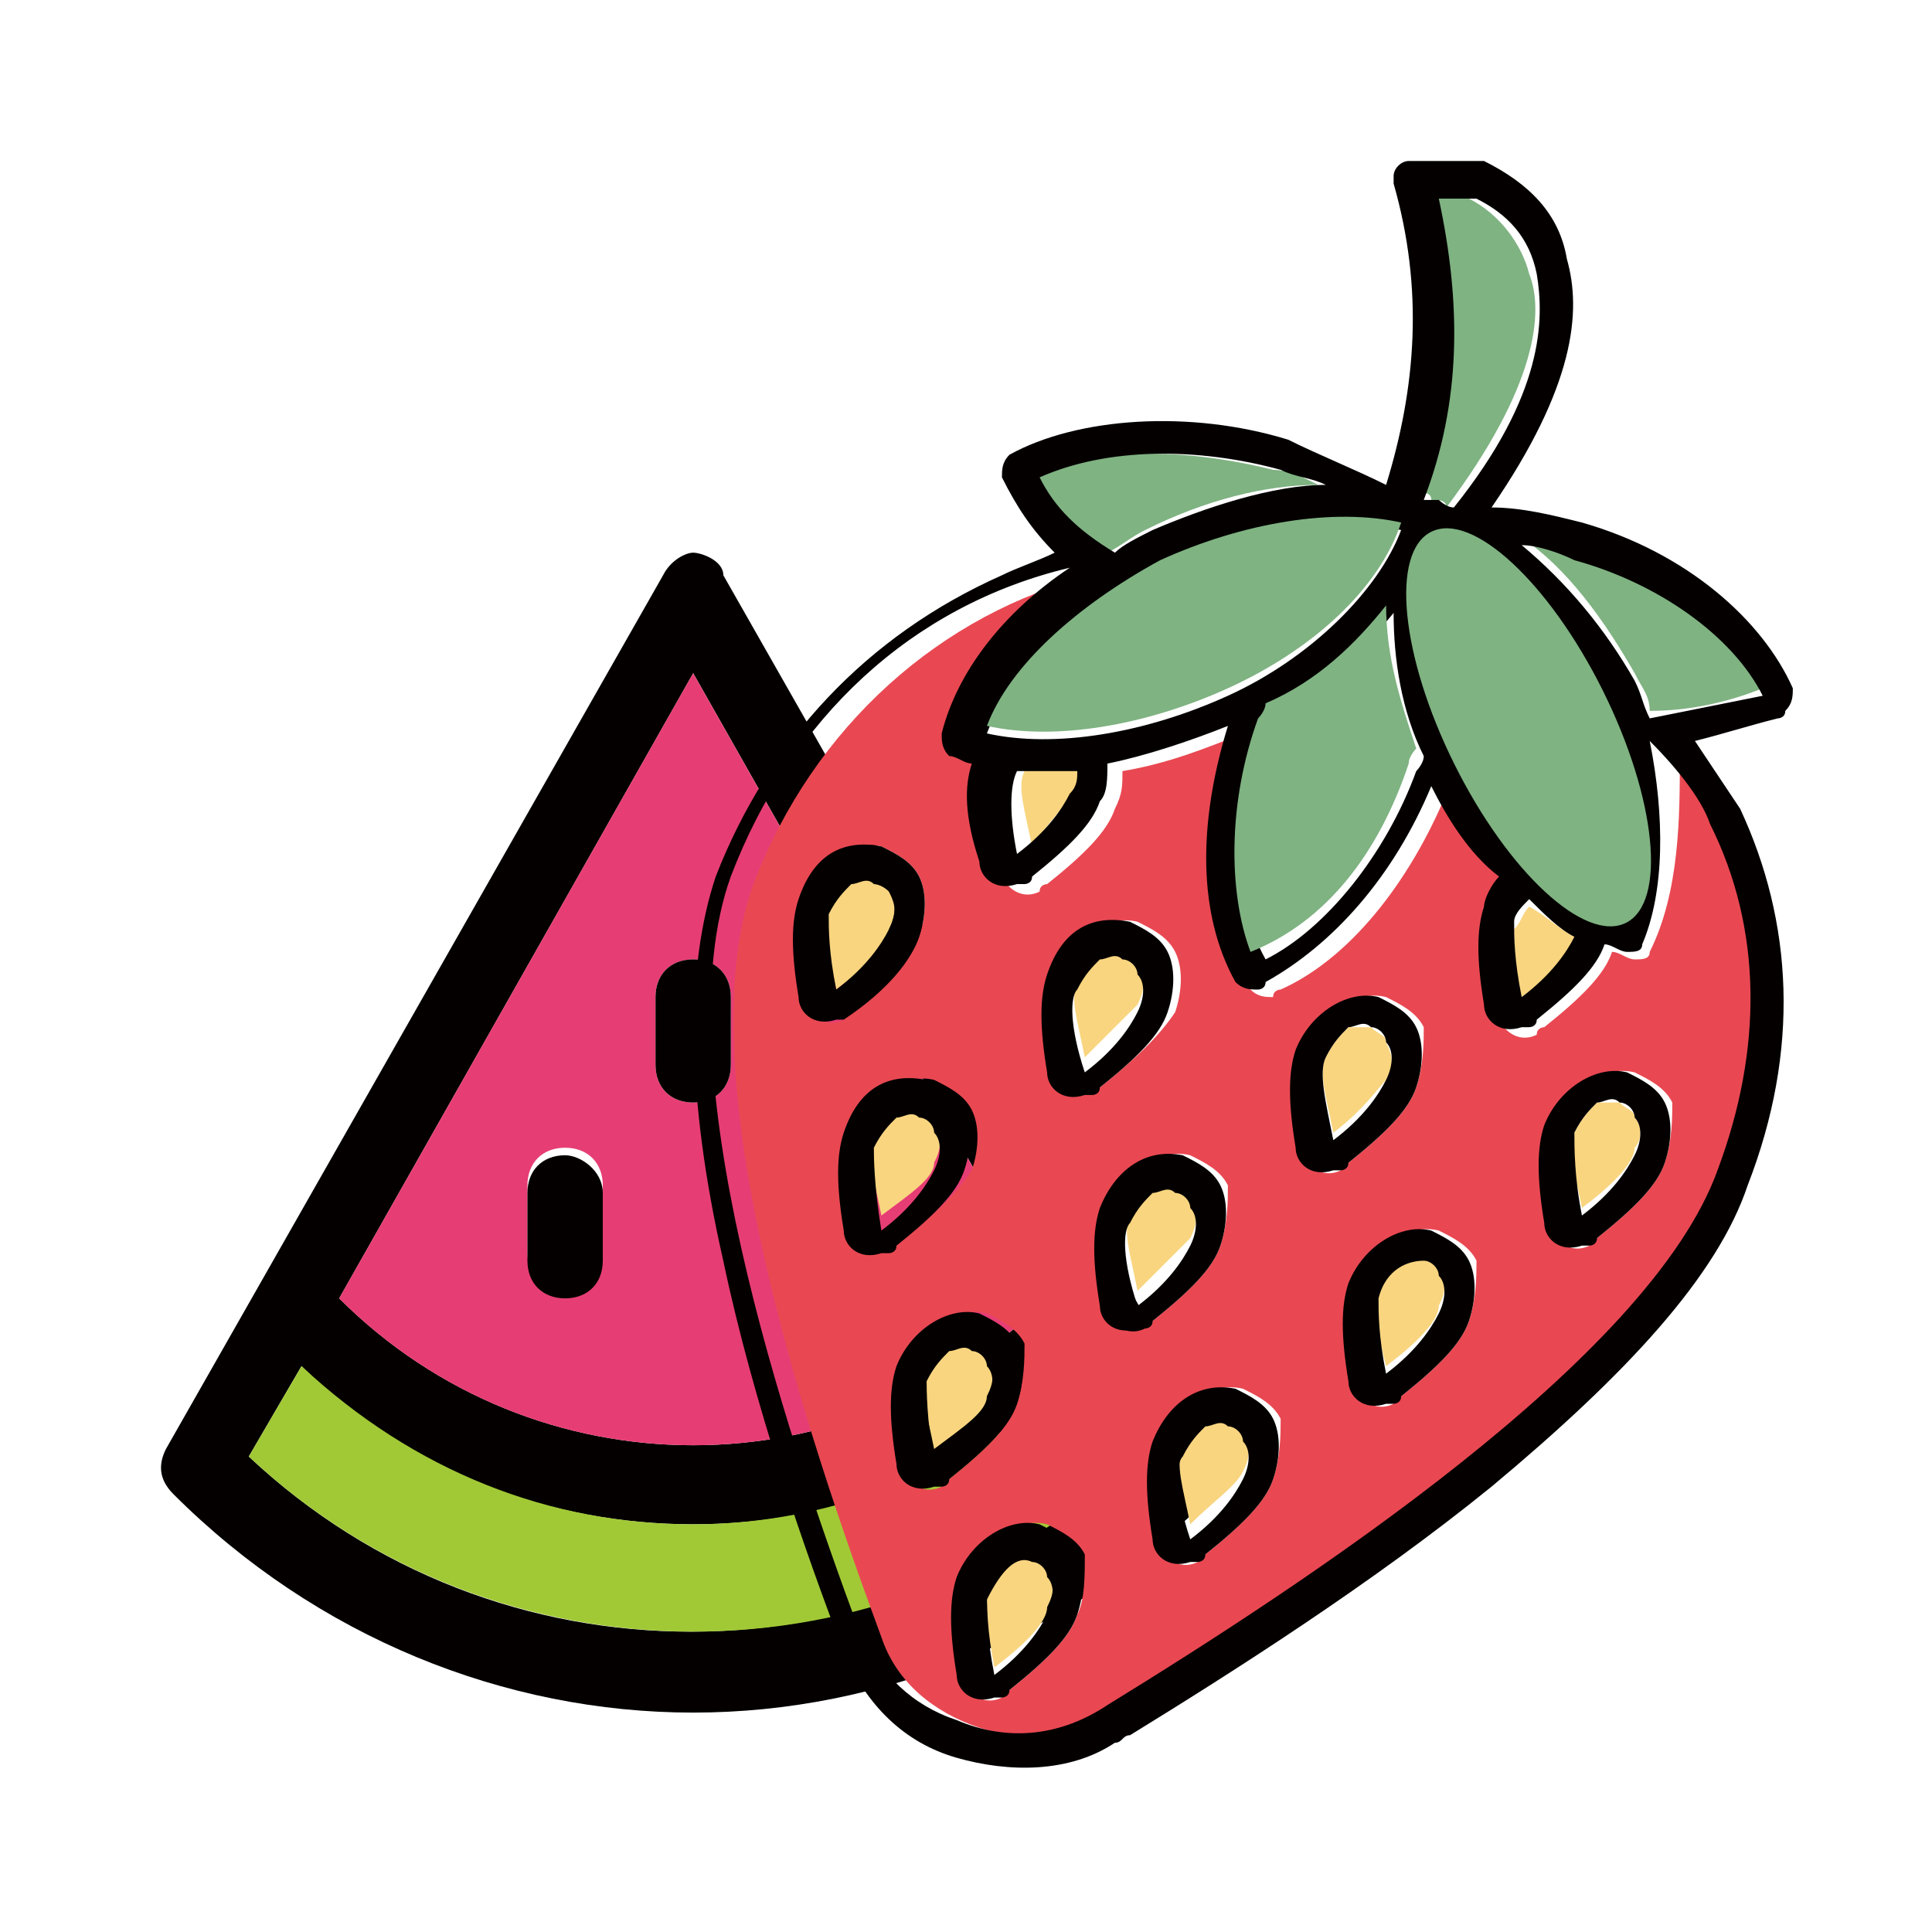 <svg width="48" height="48" viewBox="0 0 48 48" fill="none" xmlns="http://www.w3.org/2000/svg">
<mask id="mask0_4138_287" style="mask-type:alpha" maskUnits="userSpaceOnUse" x="0" y="0" width="48" height="48">
<rect width="48" height="48" fill="#D9D9D9"/>
</mask>
<g mask="url(#mask0_4138_287)">
<path d="M30.322 36C30.509 36.374 30.509 36.935 30.135 37.123C26.579 40.678 21.901 42.549 17.222 42.549C12.544 42.549 7.866 40.678 4.31 37.123C3.936 36.748 3.936 36.374 4.123 36L16.474 14.292C16.661 13.918 17.035 13.731 17.222 13.731C17.41 13.731 17.971 13.918 17.971 14.292L30.322 36ZM28.263 36.187L26.953 33.941C24.146 36.561 20.778 37.871 17.222 37.871C13.667 37.871 10.111 36.561 7.491 33.941L6.181 36.187C12.357 41.988 21.901 41.988 28.263 36.187ZM26.018 32.257L17.222 16.725L8.427 32.257C13.293 37.123 21.152 37.123 26.018 32.257Z" fill="#040000"/>
<path d="M26.954 33.942L28.264 36.187C22.088 41.988 12.357 41.988 6.182 36.187L7.492 33.942C10.299 36.562 13.667 37.871 17.223 37.871C20.591 37.871 24.147 36.562 26.954 33.942Z" fill="#A1C935"/>
<path d="M17.221 16.726L26.016 32.258C21.151 37.123 13.291 37.123 8.426 32.258L17.221 16.726ZM21.338 31.135V29.451C21.338 28.889 20.964 28.515 20.402 28.515C19.841 28.515 19.467 28.889 19.467 29.451V31.135C19.467 31.696 19.841 32.071 20.402 32.071C20.964 32.258 21.338 31.696 21.338 31.135ZM18.157 26.456V24.772C18.157 24.211 17.782 23.837 17.221 23.837C16.66 23.837 16.285 24.211 16.285 24.772V26.456C16.285 27.018 16.66 27.392 17.221 27.392C17.782 27.392 18.157 27.018 18.157 26.456ZM14.976 31.135V29.451C14.976 28.889 14.601 28.515 14.04 28.515C13.478 28.515 13.104 28.889 13.104 29.451V31.135C13.104 31.696 13.478 32.071 14.04 32.071C14.414 32.258 14.976 31.696 14.976 31.135Z" fill="#E73D75"/>
<path d="M21.339 29.637V31.321C21.339 31.883 20.965 32.257 20.403 32.257C19.842 32.257 19.468 31.883 19.468 31.321V29.637C19.468 29.076 19.842 28.701 20.403 28.701C20.965 28.701 21.339 29.076 21.339 29.637Z" fill="#040000"/>
<path d="M18.157 24.772V26.456C18.157 27.017 17.783 27.392 17.222 27.392C16.66 27.392 16.286 27.017 16.286 26.456V24.772C16.286 24.21 16.66 23.836 17.222 23.836C17.783 23.836 18.157 24.21 18.157 24.772Z" fill="#040000"/>
<path d="M14.976 29.638V31.322C14.976 31.883 14.602 32.257 14.04 32.257C13.479 32.257 13.104 31.883 13.104 31.322V29.638C13.104 29.076 13.479 28.702 14.04 28.702C14.414 28.702 14.976 29.076 14.976 29.638Z" fill="#040000"/>
<path d="M35.187 12.234C35.374 12.234 35.561 12.234 35.561 12.421C35.748 12.421 35.935 12.421 35.935 12.608C38.181 9.614 38.368 7.743 37.993 6.807C37.806 6.059 37.245 5.31 36.496 4.936H35.374C36.122 7.369 36.122 9.989 35.187 12.234Z" fill="#7FB382"/>
<path d="M40.987 23.649C40.987 23.836 40.8 23.836 40.612 23.836C40.425 23.836 40.238 23.649 40.051 23.649C39.864 24.21 39.303 24.772 38.367 25.52C38.367 25.52 38.18 25.52 38.18 25.707C37.805 25.895 37.431 25.707 37.244 25.333V25.146C37.057 24.023 37.057 23.275 37.244 22.713C37.431 22.526 37.431 22.152 37.618 21.965C36.87 21.216 36.308 20.468 35.934 19.719C34.998 21.965 33.501 23.836 31.817 24.585C31.817 24.585 31.63 24.585 31.63 24.772C31.443 24.772 31.256 24.772 31.069 24.585C30.133 22.901 30.133 20.655 30.881 18.222C29.946 18.596 29.01 18.971 27.887 19.158C27.887 19.532 27.887 19.719 27.7 20.093C27.513 20.655 26.952 21.216 26.016 21.965C26.016 21.965 25.829 21.965 25.829 22.152C25.454 22.339 25.08 22.152 24.893 21.778V21.59C24.706 20.468 24.706 19.719 24.706 19.158C24.519 19.158 24.332 18.971 24.145 18.971C23.957 18.971 23.77 18.596 23.957 18.409C24.332 16.912 25.642 15.602 27.139 14.292C23.396 15.228 20.215 18.035 18.718 21.965C17.033 26.643 20.028 35.626 21.899 40.678C22.273 41.801 23.209 42.549 24.332 42.924C25.454 43.298 26.952 43.111 28.074 42.549C32.94 39.555 41.361 33.941 43.232 29.263C44.355 26.269 44.355 23.275 43.045 20.655C42.671 19.906 42.297 19.345 41.735 18.784C41.735 20.281 41.735 22.152 40.987 23.649ZM19.84 24.772C19.653 23.649 19.653 22.901 19.84 22.339C20.215 21.403 21.15 20.842 21.899 21.029C22.273 21.216 22.648 21.403 22.835 21.778C23.022 22.152 23.022 22.713 22.835 23.275C22.648 23.836 22.086 24.398 21.15 25.146C21.15 25.146 20.963 25.146 20.963 25.333C20.589 25.52 20.215 25.333 20.028 24.959C19.84 24.959 19.84 24.772 19.84 24.772ZM26.764 40.117C26.577 40.678 26.016 41.239 25.08 41.988C25.08 41.988 24.893 41.988 24.893 42.175C24.519 42.362 24.145 42.175 23.957 41.801V41.614C23.77 40.491 23.77 39.742 23.957 39.181C24.332 38.245 25.267 37.684 26.016 37.871C26.39 38.058 26.764 38.245 26.952 38.62C26.952 39.181 26.952 39.742 26.764 40.117ZM25.267 34.877C25.08 35.438 24.519 36 23.583 36.748C23.583 36.748 23.396 36.748 23.396 36.935C23.022 37.123 22.648 36.935 22.46 36.561V36.374C22.273 35.251 22.273 34.503 22.46 33.941C22.835 33.006 23.77 32.444 24.519 32.631C24.893 32.819 25.267 33.006 25.454 33.38C25.454 33.754 25.454 34.316 25.267 34.877ZM22.273 30.947C21.712 31.321 21.337 31.134 21.15 30.76V30.573C20.963 29.45 20.963 28.702 21.15 28.14C21.525 27.204 22.46 26.643 23.209 26.83C23.583 27.017 23.957 27.204 24.145 27.579C24.332 27.953 24.332 28.515 24.145 29.076C23.77 29.637 23.209 30.199 22.273 30.947ZM31.63 36.748C31.443 37.31 30.881 37.871 29.946 38.62C29.946 38.62 29.759 38.62 29.759 38.807C29.384 38.994 29.01 38.807 28.823 38.432V38.245C28.636 37.123 28.636 36.374 28.823 35.813C29.197 34.877 30.133 34.316 30.881 34.503C31.256 34.69 31.63 34.877 31.817 35.251C31.817 35.626 31.817 36.187 31.63 36.748ZM30.32 30.947C30.133 31.509 29.571 32.07 28.636 32.819C28.636 32.819 28.449 32.819 28.449 33.006C28.074 33.193 27.7 33.006 27.513 32.631V32.444C27.326 31.321 27.326 30.573 27.513 30.012C27.887 29.076 28.823 28.515 29.571 28.702C29.946 28.889 30.32 29.076 30.507 29.45C30.507 29.824 30.507 30.386 30.32 30.947ZM27.326 27.017C26.764 27.392 26.39 27.204 26.203 26.83V26.643C26.016 25.52 26.016 24.772 26.203 24.21C26.577 23.275 27.513 22.713 28.262 22.901C28.636 23.088 29.01 23.275 29.197 23.649C29.384 24.023 29.384 24.585 29.197 25.146C28.823 25.707 28.262 26.269 27.326 27.017ZM36.495 32.819C36.308 33.38 35.747 33.941 34.811 34.69C34.811 34.69 34.624 34.69 34.624 34.877C34.25 35.064 33.876 34.877 33.688 34.503V34.316C33.501 33.193 33.501 32.444 33.688 31.883C34.063 30.947 34.998 30.386 35.747 30.573C36.121 30.76 36.495 30.947 36.683 31.321C36.683 31.696 36.683 32.257 36.495 32.819ZM35.185 27.017C34.998 27.579 34.437 28.14 33.501 28.889C33.501 28.889 33.314 28.889 33.314 29.076C32.94 29.263 32.566 29.076 32.379 28.702V28.515C32.191 27.392 32.191 26.643 32.379 26.082C32.753 25.146 33.688 24.585 34.437 24.772C34.811 24.959 35.185 25.146 35.373 25.52C35.373 25.895 35.373 26.456 35.185 27.017ZM41.361 28.889C41.174 29.45 40.612 30.012 39.677 30.76C39.677 30.76 39.49 30.76 39.49 30.947C39.115 31.134 38.741 30.947 38.554 30.573V30.386C38.367 29.263 38.367 28.515 38.554 27.953C38.928 27.017 39.864 26.456 40.612 26.643C40.987 26.83 41.361 27.017 41.548 27.392C41.548 27.766 41.548 28.327 41.361 28.889Z" fill="#E94852"/>
<path d="M37.805 24.772C38.554 24.21 39.115 23.649 39.115 23.275C38.741 23.087 38.367 22.713 37.992 22.526C37.805 22.713 37.805 22.9 37.618 23.087C37.618 23.275 37.618 24.023 37.805 24.772Z" fill="#F9D580"/>
<path d="M26.763 19.532C26.763 19.345 26.763 19.158 26.951 18.971C26.389 18.971 26.015 18.971 25.453 18.971C25.453 18.971 25.453 18.971 25.453 19.158C25.266 19.532 25.453 20.094 25.641 21.029C26.015 20.468 26.576 19.907 26.763 19.532Z" fill="#F9D580"/>
<path d="M20.589 22.713C20.402 23.087 20.589 23.649 20.776 24.585C21.525 24.023 22.086 23.462 22.086 23.087C22.273 22.713 22.273 22.526 22.086 22.152C22.086 21.965 21.899 21.965 21.712 21.778C21.525 21.778 21.338 21.778 21.151 21.778C20.776 21.965 20.589 22.339 20.589 22.713Z" fill="#F9D580"/>
<path d="M20.963 25.333C22.086 24.585 22.648 23.836 22.835 23.275C23.022 22.713 23.022 22.152 22.835 21.778C22.648 21.403 22.273 21.216 21.899 21.029C20.963 20.842 20.215 21.216 19.84 22.339C19.653 22.9 19.653 23.649 19.84 24.772C19.84 25.146 20.215 25.52 20.776 25.333C20.776 25.333 20.776 25.333 20.963 25.333ZM22.086 22.152C22.273 22.339 22.273 22.713 22.086 23.088C21.899 23.462 21.525 24.023 20.776 24.585C20.589 23.649 20.589 23.088 20.589 22.713C20.776 22.339 20.963 22.152 21.151 21.965C21.338 21.965 21.525 21.778 21.712 21.965C21.712 21.965 21.899 21.965 22.086 22.152Z" fill="#040000"/>
<path d="M28.261 24.959C28.448 24.585 28.448 24.398 28.261 24.024C28.261 23.836 28.074 23.836 27.887 23.649C27.7 23.649 27.513 23.649 27.325 23.649C27.138 23.836 26.951 24.024 26.764 24.398C26.577 24.772 26.764 25.334 26.951 26.269C27.513 25.708 28.074 25.146 28.261 24.959Z" fill="#F9D580"/>
<path d="M29.009 23.649C28.822 23.275 28.448 23.088 28.074 22.901C27.138 22.714 26.39 23.088 26.015 24.211C25.828 24.772 25.828 25.521 26.015 26.643C26.015 27.018 26.39 27.392 26.951 27.205H27.138C27.138 27.205 27.325 27.205 27.325 27.018C28.261 26.269 28.822 25.708 29.009 25.146C29.197 24.585 29.197 24.024 29.009 23.649ZM26.764 24.585C26.951 24.211 27.138 24.024 27.325 23.837C27.512 23.837 27.7 23.649 27.887 23.837C28.074 23.837 28.261 24.024 28.261 24.211C28.448 24.398 28.448 24.772 28.261 25.146C28.074 25.521 27.7 26.082 26.951 26.643C26.577 25.521 26.577 24.772 26.764 24.585Z" fill="#040000"/>
<path d="M34.436 26.831C34.623 26.456 34.623 26.269 34.436 25.895C34.436 25.708 34.249 25.708 34.062 25.521C33.874 25.521 33.687 25.521 33.5 25.521C33.313 25.708 33.126 25.895 32.939 26.269C32.752 26.643 32.939 27.205 33.126 28.141C33.874 27.579 34.249 27.018 34.436 26.831Z" fill="#F9D580"/>
<path d="M32.19 26.082C32.003 26.643 32.003 27.392 32.19 28.515C32.19 28.889 32.564 29.263 33.126 29.076H33.313C33.313 29.076 33.5 29.076 33.5 28.889C34.436 28.14 34.997 27.579 35.184 27.017C35.371 26.456 35.371 25.895 35.184 25.52C34.997 25.146 34.623 24.959 34.249 24.772C33.5 24.585 32.564 25.146 32.19 26.082ZM32.939 26.269C33.126 25.895 33.313 25.708 33.5 25.52C33.687 25.52 33.874 25.333 34.062 25.52C34.249 25.52 34.436 25.708 34.436 25.895C34.623 26.082 34.623 26.456 34.436 26.83C34.249 27.205 33.874 27.766 33.126 28.328C32.939 27.392 32.752 26.643 32.939 26.269Z" fill="#040000"/>
<path d="M40.613 27.766C40.613 27.579 40.425 27.579 40.238 27.392C40.051 27.392 39.864 27.392 39.677 27.392C39.49 27.579 39.303 27.766 39.116 28.141C38.928 28.515 39.116 29.076 39.303 30.012C40.051 29.451 40.613 28.889 40.613 28.515C40.8 28.328 40.8 27.953 40.613 27.766Z" fill="#F9D580"/>
<path d="M38.367 27.953C38.18 28.514 38.18 29.263 38.367 30.386C38.367 30.76 38.741 31.134 39.303 30.947H39.49C39.49 30.947 39.677 30.947 39.677 30.76C40.612 30.011 41.174 29.45 41.361 28.889C41.548 28.327 41.548 27.766 41.361 27.392C41.174 27.017 40.8 26.83 40.425 26.643C39.677 26.456 38.741 27.017 38.367 27.953ZM39.115 28.14C39.303 27.766 39.49 27.579 39.677 27.392C39.864 27.392 40.051 27.204 40.238 27.392C40.425 27.392 40.612 27.579 40.612 27.766C40.8 27.953 40.8 28.327 40.612 28.701C40.425 29.076 40.051 29.637 39.303 30.199C39.115 29.263 39.115 28.514 39.115 28.14Z" fill="#040000"/>
<path d="M23.208 28.889C23.395 28.515 23.395 28.328 23.208 27.954C23.208 27.767 23.021 27.767 22.834 27.579C22.647 27.579 22.46 27.579 22.273 27.579C22.086 27.767 21.898 27.954 21.711 28.328C21.524 28.702 21.711 29.264 21.898 30.199C22.647 29.638 23.208 29.264 23.208 28.889Z" fill="#F9D580"/>
<path d="M23.957 27.579C23.77 27.205 23.395 27.018 23.021 26.831C22.085 26.644 21.337 27.018 20.963 28.141C20.776 28.702 20.776 29.451 20.963 30.573C20.963 30.948 21.337 31.322 21.898 31.135H22.085C22.085 31.135 22.273 31.135 22.273 30.948C23.208 30.199 23.77 29.638 23.957 29.076C24.144 28.515 24.144 27.953 23.957 27.579ZM21.711 28.515C21.898 28.141 22.085 27.953 22.273 27.766C22.46 27.766 22.647 27.579 22.834 27.766C23.021 27.766 23.208 27.953 23.208 28.141C23.395 28.328 23.395 28.702 23.208 29.076C23.021 29.451 22.647 30.012 21.898 30.573C21.711 29.451 21.711 28.702 21.711 28.515Z" fill="#040000"/>
<path d="M29.572 30.761C29.759 30.386 29.759 30.199 29.572 29.825C29.572 29.638 29.384 29.638 29.197 29.451C29.01 29.451 28.823 29.451 28.636 29.451C28.449 29.638 28.262 29.825 28.075 30.199C27.887 30.573 28.075 31.135 28.262 32.071C28.823 31.509 29.384 30.948 29.572 30.761Z" fill="#F9D580"/>
<path d="M27.326 30.012C27.139 30.573 27.139 31.322 27.326 32.445C27.326 32.819 27.7 33.193 28.262 33.006H28.449C28.449 33.006 28.636 33.006 28.636 32.819C29.572 32.07 30.133 31.509 30.32 30.948C30.507 30.386 30.507 29.825 30.32 29.451C30.133 29.076 29.759 28.889 29.384 28.702C28.449 28.515 27.7 29.076 27.326 30.012ZM28.074 30.386C28.262 30.012 28.449 29.825 28.636 29.638C28.823 29.638 29.01 29.451 29.197 29.638C29.384 29.638 29.572 29.825 29.572 30.012C29.759 30.199 29.759 30.573 29.572 30.948C29.384 31.322 29.01 31.883 28.262 32.445C27.887 31.322 27.887 30.573 28.074 30.386Z" fill="#040000"/>
<path d="M34.437 33.941C35.185 33.38 35.746 32.819 35.746 32.444C35.934 32.07 35.934 31.883 35.746 31.509C35.746 31.322 35.559 31.322 35.372 31.134C34.998 30.947 34.437 31.322 34.249 31.883C34.062 32.444 34.249 33.193 34.437 33.941Z" fill="#F9D580"/>
<path d="M33.501 31.883C33.314 32.445 33.314 33.193 33.501 34.316C33.501 34.69 33.875 35.065 34.436 34.877H34.623C34.623 34.877 34.811 34.877 34.811 34.69C35.746 33.942 36.308 33.38 36.495 32.819C36.682 32.258 36.682 31.696 36.495 31.322C36.308 30.948 35.934 30.761 35.559 30.573C34.811 30.386 33.875 30.948 33.501 31.883ZM35.372 31.322C35.559 31.322 35.746 31.509 35.746 31.696C35.933 31.883 35.933 32.258 35.746 32.632C35.559 33.006 35.185 33.568 34.436 34.129C34.249 33.193 34.249 32.632 34.249 32.258C34.436 31.509 34.998 31.322 35.372 31.322Z" fill="#040000"/>
<path d="M24.518 34.69C24.705 34.316 24.705 34.129 24.518 33.754C24.518 33.567 24.331 33.567 24.144 33.38C23.957 33.38 23.769 33.38 23.582 33.38C23.395 33.567 23.208 33.754 23.021 34.129C22.834 34.503 23.021 35.064 23.208 36C23.957 35.439 24.518 35.064 24.518 34.69Z" fill="#F9D580"/>
<path d="M22.273 33.941C22.086 34.503 22.086 35.251 22.273 36.374C22.273 36.748 22.647 37.123 23.209 36.936H23.396C23.396 36.936 23.583 36.936 23.583 36.748C24.519 36 25.08 35.439 25.267 34.877C25.454 34.316 25.454 33.754 25.267 33.38C25.08 33.006 24.706 32.819 24.332 32.632C23.583 32.444 22.647 33.006 22.273 33.941ZM23.022 34.316C23.209 33.941 23.396 33.754 23.583 33.567C23.77 33.567 23.957 33.38 24.145 33.567C24.332 33.567 24.519 33.754 24.519 33.941C24.706 34.129 24.706 34.503 24.519 34.877C24.332 35.251 23.957 35.813 23.209 36.374C23.022 35.251 23.022 34.503 23.022 34.316Z" fill="#040000"/>
<path d="M30.881 36.561C31.068 36.187 31.068 36 30.881 35.626C30.881 35.438 30.694 35.438 30.507 35.251C30.32 35.251 30.133 35.251 29.946 35.251C29.758 35.438 29.571 35.626 29.384 36C29.197 36.374 29.384 36.935 29.571 37.871C30.133 37.31 30.694 36.935 30.881 36.561Z" fill="#F9D580"/>
<path d="M28.636 35.813C28.449 36.374 28.449 37.123 28.636 38.245C28.636 38.62 29.011 38.994 29.572 38.807H29.759C29.759 38.807 29.946 38.807 29.946 38.62C30.882 37.871 31.444 37.31 31.631 36.748C31.818 36.187 31.818 35.625 31.631 35.251C31.444 34.877 31.069 34.69 30.695 34.503C29.759 34.316 29.011 34.877 28.636 35.813ZM29.385 36.187C29.572 35.813 29.759 35.625 29.946 35.438C30.134 35.438 30.321 35.251 30.508 35.438C30.695 35.438 30.882 35.626 30.882 35.813C31.069 36 31.069 36.374 30.882 36.748C30.695 37.123 30.321 37.684 29.572 38.245C29.198 37.123 29.198 36.374 29.385 36.187Z" fill="#040000"/>
<path d="M24.706 41.426C25.454 40.865 26.016 40.304 26.016 39.929C26.203 39.555 26.203 39.368 26.016 38.994C26.016 38.807 25.828 38.807 25.641 38.62C25.267 38.432 24.706 38.807 24.519 39.368C24.519 39.929 24.519 40.491 24.706 41.426Z" fill="#F9D580"/>
<path d="M23.769 39.181C23.582 39.743 23.582 40.491 23.769 41.614C23.769 41.988 24.143 42.362 24.705 42.175H24.892C24.892 42.175 25.079 42.175 25.079 41.988C26.015 41.24 26.576 40.678 26.763 40.117C26.951 39.556 26.951 38.994 26.763 38.62C26.576 38.246 26.202 38.058 25.828 37.871C25.079 37.684 24.143 38.246 23.769 39.181ZM25.641 38.807C25.828 38.807 26.015 38.994 26.015 39.181C26.202 39.368 26.202 39.743 26.015 40.117C25.828 40.491 25.453 41.053 24.705 41.614C24.518 40.678 24.518 40.117 24.518 39.743C24.892 38.994 25.266 38.62 25.641 38.807Z" fill="#040000"/>
<path d="M27.513 13.731C27.887 13.544 28.074 13.357 28.449 13.17C29.946 12.421 31.443 12.047 32.753 12.047C32.379 11.86 32.004 11.673 31.63 11.673C29.384 11.111 27.139 11.111 25.642 11.86C26.203 12.608 26.764 13.17 27.513 13.731Z" fill="#7FB382"/>
<path d="M43.793 17.1C43.044 15.603 41.36 14.48 39.115 13.731C38.74 13.544 38.366 13.544 37.805 13.357C38.928 14.106 39.863 15.415 40.612 16.725C40.799 17.1 40.986 17.287 40.986 17.661C41.922 17.661 42.857 17.474 43.793 17.1Z" fill="#7FB382"/>
<path d="M39.303 12.982C38.554 12.795 37.806 12.608 37.057 12.608C39.115 9.614 39.303 7.743 38.928 6.433C38.741 5.31 37.993 4.561 36.87 4H36.683H34.998C34.811 4 34.624 4.187 34.624 4.374C34.624 4.374 34.624 4.374 34.624 4.561C35.373 7.181 35.186 9.614 34.437 12.047C33.689 11.672 32.753 11.298 32.004 10.924C29.572 10.175 26.765 10.363 25.08 11.298C24.893 11.485 24.893 11.672 24.893 11.86C25.267 12.608 25.642 13.169 26.203 13.731C25.829 13.918 25.267 14.105 24.893 14.292C21.525 15.789 19.092 18.409 17.782 21.778C17.034 24.023 17.034 27.204 17.969 31.321C18.718 34.877 20.028 38.62 20.963 41.052C21.525 42.362 22.46 43.298 23.77 43.672C25.08 44.046 26.578 44.046 27.7 43.298C27.887 43.298 27.887 43.111 28.075 43.111C30.507 41.614 34.063 39.368 37.057 36.935C40.425 34.128 42.671 31.696 43.42 29.45C44.73 26.082 44.542 22.9 43.233 20.093C42.858 19.532 42.484 18.971 42.11 18.409C42.858 18.222 43.42 18.035 44.168 17.848C44.168 17.848 44.355 17.848 44.355 17.661C44.542 17.474 44.542 17.286 44.542 17.099C43.794 15.415 41.922 13.731 39.303 12.982ZM42.484 20.468C43.794 23.087 43.794 26.082 42.671 29.076C40.987 33.754 32.379 39.368 27.513 42.362C26.39 43.111 25.08 43.298 23.77 42.736C22.648 42.362 21.899 41.614 21.338 40.491C19.466 35.438 16.472 26.456 18.156 21.778C19.654 17.848 22.648 15.041 26.578 14.105C24.893 15.228 23.77 16.725 23.396 18.222C23.396 18.409 23.396 18.596 23.583 18.784C23.77 18.784 23.958 18.971 24.145 18.971C23.958 19.532 23.958 20.281 24.332 21.403C24.332 21.778 24.706 22.152 25.267 21.965H25.455C25.455 21.965 25.642 21.965 25.642 21.778C26.578 21.029 27.139 20.468 27.326 19.906C27.513 19.719 27.513 19.345 27.513 18.971C28.449 18.784 29.572 18.409 30.507 18.035C29.759 20.468 29.759 22.713 30.694 24.398C30.882 24.585 31.069 24.585 31.256 24.585C31.256 24.585 31.443 24.585 31.443 24.398C33.127 23.462 34.624 21.778 35.56 19.532C35.934 20.281 36.496 21.216 37.244 21.778C37.057 21.965 36.87 22.339 36.87 22.526C36.683 23.087 36.683 23.836 36.87 24.959C36.87 25.333 37.244 25.707 37.806 25.52H37.993C37.993 25.52 38.18 25.52 38.18 25.333C39.115 24.585 39.677 24.023 39.864 23.462C40.051 23.462 40.238 23.649 40.425 23.649C40.613 23.649 40.8 23.649 40.8 23.462C41.361 22.152 41.361 20.281 40.987 18.409C41.735 19.158 42.297 19.906 42.484 20.468ZM25.829 11.86C27.513 11.111 29.759 11.111 31.817 11.672C32.191 11.86 32.566 11.86 32.94 12.047C31.63 12.047 29.946 12.608 28.636 13.169C28.262 13.357 27.887 13.544 27.7 13.731C26.765 13.169 26.203 12.608 25.829 11.86ZM36.683 4.936C37.431 5.31 37.993 5.871 38.18 6.807C38.367 7.93 38.367 9.801 36.121 12.608C35.934 12.608 35.747 12.421 35.747 12.421H35.56H35.373C36.309 9.988 36.309 7.556 35.747 4.936H36.683ZM39.864 17.286C40.8 19.158 40.987 21.403 40.425 22.9C38.741 22.339 37.244 20.842 36.309 18.971C35.373 17.099 35.186 14.854 35.747 13.357C37.244 13.731 38.928 15.228 39.864 17.286ZM39.115 23.275C38.928 23.649 38.554 24.21 37.806 24.772C37.618 23.836 37.618 23.275 37.618 22.9C37.618 22.713 37.806 22.526 37.993 22.339C38.367 22.713 38.741 23.087 39.115 23.275ZM24.519 18.222C25.08 16.725 26.765 15.041 28.823 14.105C30.882 12.982 33.127 12.795 34.811 13.169C34.25 14.667 32.566 16.351 30.507 17.286C28.449 18.222 26.203 18.596 24.519 18.222ZM25.267 19.158C25.829 19.158 26.39 19.158 26.765 19.158C26.765 19.345 26.765 19.532 26.578 19.719C26.39 20.093 26.016 20.655 25.267 21.216C25.08 20.281 25.08 19.532 25.267 19.158ZM31.443 18.035C31.443 17.848 31.63 17.661 31.63 17.661C32.753 16.912 33.876 16.164 34.624 15.228C34.624 16.351 34.811 17.661 35.373 18.784C35.373 18.971 35.186 19.158 35.186 19.158C34.437 21.216 32.94 23.087 31.443 23.836C30.507 22.152 30.694 20.093 31.443 18.035ZM40.987 17.848C40.8 17.474 40.8 17.286 40.613 16.912C39.864 15.602 38.928 14.479 37.806 13.544C38.18 13.544 38.741 13.731 39.115 13.918C41.174 14.479 43.045 15.789 43.794 17.286C42.858 17.474 41.922 17.661 40.987 17.848Z" fill="#040000"/>
<path d="M34.999 18.971C34.999 18.784 35.186 18.597 35.186 18.597C34.812 17.474 34.438 16.351 34.438 15.041C33.689 15.977 32.753 16.913 31.443 17.474C31.443 17.661 31.256 17.849 31.256 17.849C30.508 19.907 30.508 22.153 31.069 23.65C32.941 22.901 34.25 21.217 34.999 18.971Z" fill="#7FB382"/>
<path d="M40.396 22.928C41.414 22.422 41.156 19.836 39.82 17.153C38.484 14.47 36.576 12.706 35.559 13.212C34.541 13.719 34.799 16.305 36.135 18.988C37.47 21.671 39.378 23.435 40.396 22.928Z" fill="#7FB382"/>
<path d="M34.812 12.982C33.128 12.608 30.882 12.982 28.824 13.918C26.765 15.041 25.081 16.538 24.52 18.035C26.204 18.409 28.449 18.035 30.508 17.099C32.566 16.164 34.251 14.667 34.812 12.982Z" fill="#7FB382"/>
</g>
</svg>
